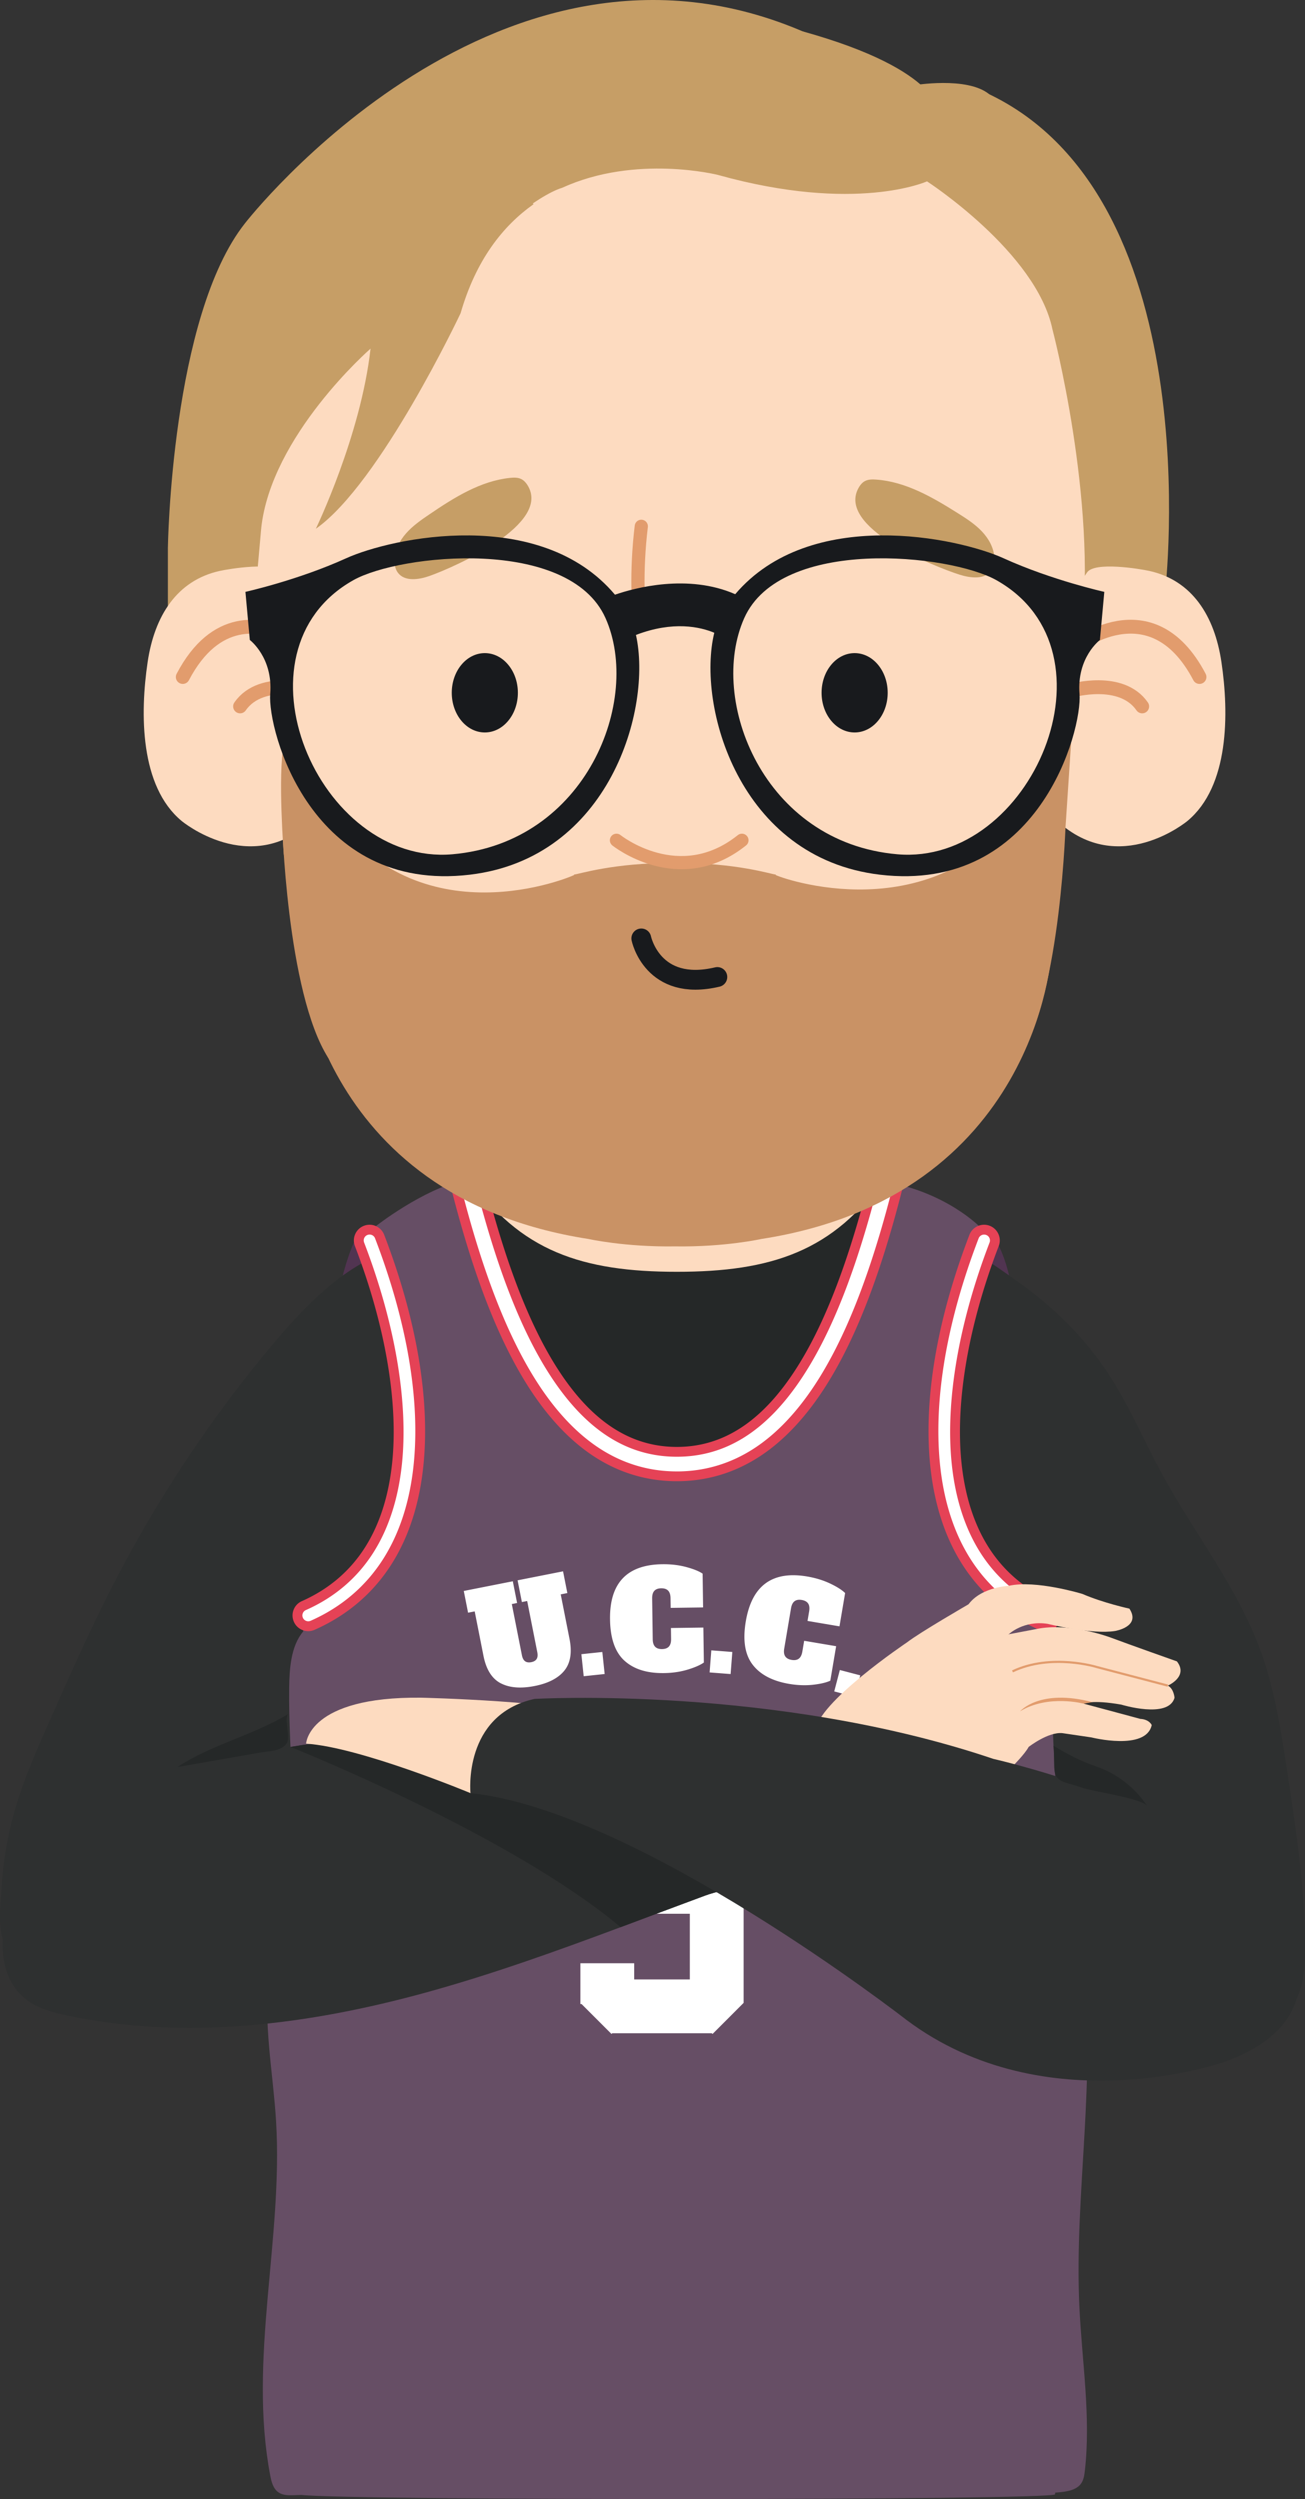 <svg data-name="Layer 2" xmlns="http://www.w3.org/2000/svg" viewBox="0 0 939.04 1798.12"><rect x="0" y="0" width="939.04" height="1798.12" fill="#333333" stroke="none"/><path d="M717.07 893.56s13.49 19.89 13.86 67.79c.36 47.9-65.66-20.46-65.66-20.46l51.81-47.33ZM254.89 893.56s-19.6 40.36-12.58 94.67l81.91-18.26-5.81-75.11-63.52-1.3Z" style="fill:#513451"/><path d="M353.39 851.19s-10.58 93.14 71.17 105.68c0 0 121.17 17.91 176.36-17.91 0 0 28.82-26.87 26.23-87.77H353.39Z" style="fill:#fddbc0"/><path d="M9.9 1305.2c6.56-23.67 16.5-46.07 26.39-68.36 13.95-31.42 27.91-62.86 43.47-93.39 32.5-63.74 71.97-123.34 117.34-177.18 25.54-30.3 55.01-60.04 92.11-68.76 3.15-.74 6.73-1.23 9.33.82 2.38 1.88 3.15 5.28 3.72 8.41 6.74 37.05 8.42 75.03 15.57 111.99 4.02 20.79 9.77 41.28 11.49 62.44 1.82 22.35-.92 44.82-.71 67.25.22 23.11 3.57 46.1 8.6 68.57 5.39 24.11 12.72 49.39 6.13 73.16-3.43 12.38-10.4 23.21-17.4 33.69-5.85 8.76-12 17.66-20.45 23.45-9.32 6.39-20.57 8.41-31.48 10.3l-114.19 19.77c-25.42 4.4-50.91 8.82-75.69 16.37-18.02 5.49-62.8 29.04-78.56 8.72-8.11-10.45-5.17-31.03-4.48-43.44 1.01-18.22 3.97-36.33 8.81-53.82ZM797.37 988.2c15.05 22.89 25.88 48.63 39.06 72.83 23.44 43.02 54.52 81.63 71.17 128.17 9.76 27.26 14.21 56.33 18.61 85.17 6.5 42.61 13.01 85.46 12.82 128.64-.06 12.86-.89 26.35-7.22 37.25-6.99 12.03-19.71 18.95-32.52 22.22-33.99 8.68-69.81-4.76-99.39-24.78-29.58-20.02-54.96-46.48-83.72-67.86-18.02-13.4-37.28-24.73-56.22-36.57-5.53-3.46-11.24-7.16-14.72-12.95-3.57-5.94-4.32-13.29-4.89-20.34-5.95-73-3.64-146.48-6.73-219.69-1.39-32.82-3.89-65.63-8.68-98.09-2.44-16.49-5.44-32.89-9.2-49.09-3.14-13.52 32.99-11.12 33.61-24.71 2.1-46.27 64.6.75 82.58 13.45 25.2 17.81 47.98 39.76 65.45 66.36Z" style="fill:#2e3030"/><path d="M757.99 1224.57c.52-1.14-.25-2.3-1.24-2.95.05 1.45.09 2.9.14 4.35.46-.38.84-.83 1.1-1.4Z" style="fill:#664e65"/><path d="M778.54 1412.37c-2.99-21.98-7.98-43.64-11.61-65.53-6.62-39.92-8.71-80.4-10.04-120.87-.17.14-.36.26-.56.38-.01-1.69-.03-3.35-.04-4.99.16.07.31.16.46.25-.21-6.55-.4-13.1-.59-19.64l-.04.33-.35-39.99c-89.36-39.6-86.72-158.75-44.12-269.81-2.42-1.39-4.84-2.76-7.26-4.13l2.79-3.52s-21.43-23.89-64.02-33.43c-2.12-1.56-4.19-3.13-6.18-4.73-27.14 106.33-69.56 199.67-149.95 199.67s-122.82-93.34-149.95-199.67c-1 .8-2.03 1.6-3.06 2.39-29.86 6.64-63.5 33.11-63.5 33.11l2.88 4.08c-3.66 2.06-7.33 4.13-11 6.23 42.6 111.06 45.24 230.22-44.12 269.81 0 0-.04 4.07-.1 11.54-9.02 10.68-9.92 27.41-10.1 40.49-.65 49.47 7.22 99.49-1.88 148.13-3.58 19.14-9.76 37.78-12.36 57.08-4.78 35.45 2.7 71.25 4.83 106.96 5.08 84.98-20.12 171.05-4.21 254.69.86 4.55 2.14 9.52 5.96 12.13 3.2 2.19 7.37 2.14 11.25 2.01l5.28-.18c36.19 4.07 540.03 3.93 542.21-.44.05-.1.1-.52.14-1.23 2.18-.13 4.36-.35 6.52-.68 4.43-.68 9.16-1.97 11.87-5.54 2.03-2.68 2.56-6.18 2.94-9.52 4.44-39.19-2.11-78.67-3.94-118.07-3.84-82.46 12.98-165.52 1.85-247.32Z" style="fill:#664e65"/><path d="M270.53 882.21a11.21 11.21 0 0 0-8.64-.23 11.2 11.2 0 0 0-6.27 5.95 11.208 11.208 0 0 0-.23 8.64c21.91 57.12 31.41 112.69 26.74 156.47-2.51 23.53-9 43.73-19.29 60.04-10.89 17.26-26.23 30.36-45.61 38.95a11.201 11.201 0 0 0-5.96 6.26c-1.09 2.81-1.01 5.88.21 8.64 1.81 4.08 5.86 6.72 10.32 6.72 1.58 0 3.12-.33 4.57-.97 23.55-10.43 42.24-26.43 55.56-47.54 12.14-19.25 19.76-42.7 22.64-69.69 5.11-47.94-4.61-105.67-28.11-166.95a11.247 11.247 0 0 0-5.94-6.27ZM756.82 1152.01c-19.38-8.59-34.72-21.69-45.61-38.95-10.29-16.31-16.78-36.51-19.29-60.04-4.67-43.77 4.83-99.34 26.74-156.46 1.08-2.82 1-5.88-.23-8.64a11.233 11.233 0 0 0-6.27-5.95c-5.81-2.23-12.35.69-14.58 6.5-23.5 61.27-33.23 119-28.11 166.95 2.88 26.99 10.49 50.43 22.64 69.69 13.32 21.11 32.01 37.11 55.56 47.54 1.45.64 2.99.97 4.57.97 4.46 0 8.51-2.64 10.32-6.72 2.52-5.69-.06-12.37-5.75-14.89Z" style="fill:#e54256"/><path d="M636.98 846.71c-27.14 106.33-69.56 199.67-149.95 199.67s-122.82-93.34-149.95-199.67c36.76 53.73 82.34 68.37 149.95 68.37s113.19-14.64 149.95-68.37" style="fill:#252828"/><path d="M647.6 847.46a12.225 12.225 0 0 0-7.56-5.66c-3.2-.82-6.52-.34-9.36 1.34a12.218 12.218 0 0 0-5.66 7.57c-15.37 60.22-32.82 104.7-53.36 135.98-24.03 36.6-51.71 54.39-84.62 54.39s-60.59-17.79-84.62-54.39c-20.54-31.28-38-75.76-53.36-135.98-.82-3.2-2.83-5.88-5.66-7.57a12.32 12.32 0 0 0-9.36-1.35c-3.2.82-5.88 2.83-7.57 5.66a12.254 12.254 0 0 0-1.34 9.35c16.05 62.91 34.58 109.82 56.65 143.43 13.46 20.51 28.58 36.4 44.92 47.23 18.32 12.14 38.62 18.3 60.35 18.3s42.03-6.16 60.35-18.3c16.34-10.83 31.45-26.72 44.92-47.23 22.06-33.6 40.59-80.52 56.65-143.43.82-3.2.34-6.52-1.34-9.36Z" style="fill:#e54256"/><path d="M487.03 1058.71c-20.31 0-39.3-5.76-56.44-17.12-15.54-10.3-29.98-25.52-42.91-45.22-21.63-32.94-39.85-79.16-55.71-141.3-.35-1.39-.16-2.77.58-4a5.168 5.168 0 0 1 3.23-2.42 5.195 5.195 0 0 1 4 .57c1.23.73 2.07 1.85 2.42 3.24 15.56 60.99 33.33 106.16 54.3 138.11 25.44 38.74 55.05 57.58 90.53 57.58s65.09-18.83 90.53-57.58c20.98-31.95 38.74-77.13 54.3-138.11a5.117 5.117 0 0 1 2.42-3.23 5.195 5.195 0 0 1 4-.57c1.39.35 2.51 1.19 3.24 2.42.73 1.23.93 2.61.57 4-15.86 62.14-34.08 108.36-55.71 141.3-12.94 19.7-27.37 34.92-42.91 45.22-17.14 11.36-36.13 17.12-56.44 17.12ZM221.82 1166.55c-1.67 0-3.18-.99-3.86-2.51a4.162 4.162 0 0 1-.08-3.23 4.105 4.105 0 0 1 2.23-2.34c20.68-9.16 37.08-23.17 48.73-41.64 10.87-17.23 17.71-38.45 20.34-63.06 4.78-44.86-4.87-101.6-27.17-159.75-.41-1.07-.38-2.18.08-3.23a4.18 4.18 0 0 1 2.34-2.22 4.117 4.117 0 0 1 3.23.08c1.04.47 1.81 1.28 2.22 2.35 23.11 60.23 32.68 116.83 27.68 163.66-2.76 25.91-10.03 48.33-21.59 66.67-12.56 19.91-30.2 35-52.44 44.85-.55.24-1.11.36-1.71.36ZM752.25 1166.55c-.6 0-1.15-.12-1.7-.36-22.25-9.86-39.89-24.95-52.45-44.85-11.56-18.33-18.83-40.76-21.59-66.67-4.99-46.84 4.58-103.43 27.68-163.66a4.253 4.253 0 0 1 3.95-2.71c.51 0 1.01.09 1.5.28a4.12 4.12 0 0 1 2.34 2.22c.46 1.04.49 2.16.08 3.23-22.31 58.15-31.96 114.88-27.17 159.75 2.62 24.61 9.47 45.83 20.34 63.06 11.65 18.46 28.04 32.47 48.73 41.64 2.13.94 3.09 3.44 2.15 5.57a4.236 4.236 0 0 1-3.86 2.51ZM360.26 1211.12c-6.3-3.31-10.43-9.9-12.37-19.75l-6.31-31.95-4.77.94-3.09-15.64 35.28-6.97 3.09 15.64-3.81.75 7.27 36.81c.41 2.1 1.18 3.55 2.3 4.35 1.12.8 2.6 1.02 4.44.66 1.84-.36 3.13-1.13 3.86-2.3s.88-2.8.47-4.9l-7.27-36.81-3.81.75-3.09-15.64 32.71-6.46 3.09 15.64-4.77.94 6.31 31.95c1.95 9.86.71 17.5-3.7 22.92-4.41 5.43-11.54 9.12-21.4 11.06-9.98 1.97-18.12 1.3-24.43-2.01ZM420.01 1206.07l-1.67-15.85 15.08-1.59 1.67 15.85-15.08 1.59ZM449.34 1194.9c-6.73-6.13-10.19-16.03-10.38-29.7-.37-26.11 12.15-39.35 37.55-39.71 6.15-.09 11.88.58 17.19 1.99 5.3 1.42 9.26 3.01 11.88 4.79l.34 24.3-23.33.33-.1-7c-.03-2.46-.61-4.27-1.73-5.42-1.12-1.15-2.78-1.71-4.98-1.68-2.2.03-3.85.64-4.93 1.82-1.09 1.18-1.61 3-1.58 5.47l.41 29.35c.03 2.46.61 4.27 1.73 5.42 1.12 1.15 2.78 1.71 4.98 1.68 2.2-.03 3.85-.64 4.93-1.82 1.08-1.18 1.61-3 1.58-5.47l-.11-7.87 23.33-.33.35 25.17c-2.63 1.85-6.55 3.56-11.74 5.12-5.2 1.56-10.84 2.39-16.93 2.47-12.25.17-21.74-2.8-28.46-8.93ZM510.62 1203.34l1.22-15.89 15.12 1.17-1.23 15.89-15.12-1.17ZM541.51 1197.67c-5.51-7.24-7.13-17.6-4.85-31.09 4.35-25.75 19.05-36.51 44.1-32.28 6.07 1.03 11.58 2.71 16.54 5.06 4.96 2.35 8.57 4.64 10.82 6.86l-4.05 23.96-23-3.89 1.17-6.9c.41-2.43.17-4.31-.72-5.64s-2.42-2.18-4.6-2.55c-2.17-.37-3.9-.07-5.18.9-1.28.97-2.13 2.66-2.54 5.09l-4.89 28.95c-.41 2.43-.17 4.31.72 5.64s2.42 2.18 4.6 2.55c2.17.37 3.9.07 5.18-.9 1.28-.97 2.13-2.66 2.54-5.09l1.31-7.76 23 3.89-4.19 24.82c-2.92 1.35-7.08 2.32-12.47 2.92-5.39.6-11.09.39-17.1-.62-12.08-2.04-20.87-6.68-26.39-13.92ZM600.29 1217.02l4.04-15.42 14.67 3.84-4.04 15.42-14.67-3.84ZM535.09 1360.22v-.17h-.16l-21.78-21.78h-56.81v-45.5h78.75v-38.71H417.63v103.85l11.11 19.07h67.64v47.25h-40.04v-11.64h-38.71v29.35h.84l21.55 21.55.54-.55h71.6l.55.55 22.38-22.39v-79.99l.44-.46-.44-.43z" style="fill:#fff"/><path d="M306.66 1433.6c-84.01 23.14-173.14 34.69-258.38 16.57-10.21-2.17-20.63-4.9-28.98-11.14-21-15.69-21.36-48.33-9.48-71.7 10.45-20.55 28.05-36.6 46.81-50 62.81-44.87 141.08-64.16 218.21-67.05 77.13-2.88 153.95 9.65 229.91 23.39 12.75 2.31 26.3 5.05 35.56 14.11 13.11 12.82 13.18 33.67 10.85 50.61-2.43 17.65-29.1 20.09-43.84 25.54-42.89 15.86-85.52 32.44-128.79 47.26-23.74 8.14-47.67 15.75-71.87 22.41Z" style="fill:#2e3030"/><path d="M540.31 1287.77c-9.26-9.06-22.81-11.8-35.56-14.11-75.96-13.73-152.77-26.27-229.91-23.38-21.97.82-44.03 2.98-65.81 6.67.2.08 158.33 63.04 237.53 129.69 20.26-7.56 40.48-15.21 60.76-22.71 14.74-5.45 41.41-7.89 43.84-25.54 2.33-16.94 2.25-37.79-10.85-50.61Z" style="fill:#252828"/><path d="M338.55 1290.19s-79.68-33.18-118.29-35.59c0 0 1.38-33.99 82.86-33.09 0 0 106.99 2.53 128.71 13.79 21.72 11.26-28.96 25.74-28.96 25.74l-64.32 29.16ZM725.83 1175.91s10.6-10.26 28.04-7.52c0 0 31.8 7.86 48.55 5.13 0 0 18.8-3.08 10.26-16.07 0 0-18.8-4.1-33.85-10.6 0 0-33.51-10.26-53-5.81 0 0-23.25.93-31.11 16.88 0 0-7.18 18.34 31.11 18Z" style="fill:#fddbc0"/><path d="M696.93 1154.31s-35.04 20.23-44.27 27.41c0 0-65.3 43.76-65.99 64.28l128.22 29.75 13.68-4.79s8.89-8.89 11.62-14.02c0 0 14.02-10.94 24.28-9.92l20.86 3.08s39.32 9.92 43.42-8.89c0 0-1.71-4.1-8.21-4.44l-40.69-10.94s5.47-3.08 27.01.68c0 0 33.85 10.43 38.29-4.87 0 0-.34-6.41-4.79-8.81 0 0 15.04-6.5 6.5-17.44 0 0-35.79-12.65-47.53-17.1 0 0-29.75-11.28-53.68-6.15l-19.83 3.76-10.94-5.13-17.95-16.47Z" style="fill:#fddbc0"/><path d="M779.85 1225.83s-25.64-6.84-45.82 5.47c0 0 14.01-16.59 51.96-6.58l-6.15 1.11Z" style="fill:#e29c6d"/><path d="m840.36 1212.84-50.94-13.33s-32.82-10.26-60.86 3.08" style="fill:none;stroke:#e29c6d;stroke-miterlimit:10;stroke-width:1.55px"/><path d="M338.55 1290.19s-5.76-56.28 46.05-67.79c0 0 172.68-10.07 330.25 43.17 0 0 169.8 38.13 205.06 110.8 0 0 53.24 74.11-38.85 107.21 0 0-128.07 45.33-228.8-30.22 0 0-193.55-150.78-313.7-163.17Z" style="fill:#2e3030"/><path d="M127.64 1271.42c24.72-16.27 54.66-22.93 79.98-38.26-3.52 2.13 1.46 16.73-1.18 20.96-3.75 6.03-12.99 5.78-19.21 6.88-19.86 3.5-39.73 6.95-59.59 10.42ZM825.52 1299.5c-8.73-13.25-21.95-23.48-36.96-28.6-11.08-3.78-20.48-8.72-30.49-14.81 1.01 7.65-.44 18.56 1.94 22 3.34 4.84 8.8 4.67 18.58 8.19 7.69 2.76 43.26 7.65 46.93 13.22Z" style="fill:#252828"/><path d="M657.2 61.41s38.67-6.68 54.6 6.4l-21.11 34.76-69.15-32.22 35.65-8.94Z" style="fill:#c69e66"/><path d="M676.09 82.32s2.68-31.57-98.4-59.71l-13.5 76.08 126.5 19.4V94.57l-14.6-12.25Z" style="fill:#c69e66"/><path d="M185.66 554.19c-7.62-10.44-15.36-21.12-19.36-33.41-5.77-17.73-3.21-36.9-2.09-55.51 3.29-54.69-6.34-110.65 7.09-163.76 9.98-39.51 32.09-74.69 53.87-109.13 21.34-33.75 43.48-68.36 75.92-91.65C356.8 60.74 431 61.69 499.53 64.26c22.38.84 45.16 1.75 66.3 9.14 19.75 6.91 37.34 19.24 57.38 25.25 26.85 8.05 56.94 4.41 82.02 16.94 35.64 17.82 48.88 61.25 56.89 100.29 14.64 71.39 23.8 143.91 27.36 216.7.98 20.05 1.49 40.51-4.05 59.8-5.21 18.14-15.58 34.51-20.37 52.77-4.74 18.09-3.97 37.89-12.75 54.4-6.69 12.6-18.2 21.82-29.43 30.63-52.1 40.91-106.3 81.78-169.58 101.37-106.66 33.02-228.47-4.54-301.14-88.3-24.2-27.9-44.73-59.26-66.48-89.07Z" style="fill:#fddbc0"/><path d="M202.92 589.77s3.18 124.22 33.33 171.5l17.43-109.2-16.42-45.88-22.45-25.23-11.9 8.82ZM766.91 589.77s-3.18 124.22-33.33 171.5l-17.43-109.2 16.42-45.88 22.45-25.23 11.9 8.82Z" style="fill:#c99265"/><path d="M667.04 130.49s78.7 50.92 90.27 106.47c0 0 32.4 122.67 20.83 219.88 0 0 30.09-37.03 60.18-30.09 0 0 34.72-293.95-136.56-363.39 0 0-37.03 2.31-34.72 67.12ZM187.93 380.47l-3.94 44.33-63.19 19.71v-50.16l36.92-62.18h11.71l18.5 48.3z" style="fill:#c69e66"/><path d="M461.46 444.51c-2.38-3.17-3.97-33.31 0-65.82" style="fill:none;stroke:#e29c6d;stroke-linecap:round;stroke-linejoin:round;stroke-width:9.5px"/><path d="M782.23 411.86c5.43-7.92 37.87-2.6 44.75-1.08 30.85 6.8 46.99 32.36 51.92 65.54 5.49 36.95 5.66 89.45-24.5 114.41 0 0-49.1 40.95-93.58 0l-15.07-1.67-15.07-101.94s51.49-75.17 51.55-75.25Z" style="fill:#fddbc0"/><path d="M772.71 466.11s55.51-45.5 90.41 21M771.17 496.92s35.65-10.36 50.71 11.35" style="fill:none;stroke:#e29c6d;stroke-linecap:round;stroke-linejoin:round;stroke-width:9.98px"/><path d="M202.91 411.86c-5.43-7.92-37.87-2.6-44.75-1.08-30.85 6.8-46.99 32.36-51.92 65.54-5.49 36.95-5.66 89.45 24.5 114.41 0 0 49.1 40.95 93.58 0l15.07-1.67 15.07-101.94s-51.49-75.17-51.55-75.25Z" style="fill:#fddbc0"/><path d="M206.94 457.09c-18.93-8.73-51.87-14.86-75.42 30.02M205.38 494.46c-11.12-.14-24.71 2.41-32.62 13.81" style="fill:none;stroke:#e29c6d;stroke-linecap:round;stroke-linejoin:round;stroke-width:9.98px"/><path d="M763.99 624.57c-3.17-11.62-3.97-48.52-3.97-48.52-1.58-16.8-15.86-7.46-15.86-7.46-61.8 103.76-177.16 65.11-185.98 61.02l.03-.36c-2.7 0-28.3-8.65-71.93-8.26H485c-43.63-.39-69.23 8.26-71.93 8.26l.03.36c-8.83 4.1-120.63 47.65-182.43-56.11 0 0-14.27-9.33-15.86 7.46 0 0 20.62 32.01 17.45 43.62 0 0 9.52 31.59-17.45 61.98 0 0 10.31 174.1 208.58 204.9 0 0 26.23 5.87 62.25 5.34 36.02.54 62.25-5.34 62.25-5.34 198.27-30.79 208.58-204.9 208.58-204.9-26.96-30.4 7.51-61.98 7.51-61.98Z" style="fill:#c99265"/><path d="M443.59 604.6s45.05 36.18 90.28 0" style="fill:none;stroke:#e29c6d;stroke-linecap:round;stroke-linejoin:round;stroke-width:9.5px"/><path d="M204.22 614.99s-4.44-57.49 0-79.37c4.44-21.88 24.08 41.03 24.08 41.03v32.28L204.22 615ZM766.69 595.62l4.48-67.94-23.28 36.41-2.14 24.96 12.8 9.28 8.14-2.71z" style="fill:#c99265"/><path d="M586.03 26.34C361.52-77.82 176.35 160.58 176.35 160.58c-53.24 67.12-55.55 233.77-55.55 233.77l67.12-13.89c6.94-67.12 78.7-129.59 78.7-129.59s101.44-104.64 137.9-115.75c53.07-24.24 112.07-9.26 112.07-9.26 99.53 27.77 150.45 4.63 150.45 4.63 18.52-81.01-81.01-104.16-81.01-104.16Z" style="fill:#c69e66"/><path d="M461.46 675.21s7.93 38.86 54.72 27.76" style="fill:none;stroke:#181a1d;stroke-linecap:round;stroke-linejoin:round;stroke-width:14.26px"/><ellipse cx="348.86" cy="498.47" rx="23.79" ry="28.55" style="fill:#181a1d"/><ellipse cx="614.97" cy="498.47" rx="23.79" ry="28.55" style="fill:#181a1d"/><path d="M309.21 414.37c-7.78 2.76-18.01 4.29-22.93-2.34-1.8-2.43-2.45-5.55-2.44-8.57 0-7.29 3.54-14.23 8.36-19.7 4.82-5.47 10.89-9.67 16.92-13.76 17.72-12.03 36.63-23.96 57.94-26.16 2.65-.27 5.44-.37 7.85.77 1.84.87 3.31 2.4 4.43 4.1 18.49 28.19-52.36 59.36-70.13 65.65ZM690.6 413.52c7.87 2.48 18.15 3.66 22.83-3.14 1.71-2.49 2.25-5.63 2.14-8.65-.26-7.29-4.04-14.1-9.05-19.39-5.01-5.29-11.22-9.28-17.4-13.16-18.13-11.4-37.45-22.66-58.82-24.12-2.66-.18-5.45-.18-7.82 1.04-1.81.93-3.22 2.51-4.28 4.25-17.5 28.82 54.4 57.49 72.39 63.16ZM382.39 145.52l2.58-28.95-14.3-6.24-67.72 3.88-19.12 44.19-17.21 92.47c-6.94 62.52-39.35 129.59-39.35 129.59 46.29-32.4 104.16-155.08 104.16-155.08 11.01-38.22 30.37-62.84 52.53-78.48l-1.56-1.39Z" style="fill:#c69e66"/><path d="M194.45 499.28c-2.1 26.22 29.37 143.7 143.7 130.07 100.47-11.98 131.28-119.54 119.47-172.5 26.81-10.29 46.31-5.77 56.36-1.57-12.78 52.37 17.63 161.96 119.11 174.07 114.33 13.64 145.8-103.84 143.7-130.07-2.1-26.22 14.69-38.81 14.69-38.81l3.15-34.61s-37.76-8.39-72.38-24.13c-32.86-14.94-139.27-37.64-193.21 25.81-34.13-14.92-72.3-4.54-86.53.35-53.84-63.89-160.6-41.12-193.52-26.16-34.61 15.73-72.38 24.13-72.38 24.13l3.15 34.61s16.78 12.59 14.69 38.81Zm522.56-81.82c91.03 51.2 25.17 205.59-71.33 197.2-96.5-8.39-136.36-111.19-110.14-169.93 26.22-58.74 147.9-46.15 181.47-27.27Zm-462.77 0c33.57-18.88 155.24-31.47 181.47 27.27 26.22 58.74-13.64 161.54-110.14 169.93-96.5 8.39-162.36-146-71.33-197.2Z" style="fill:#181a1d"/></svg>